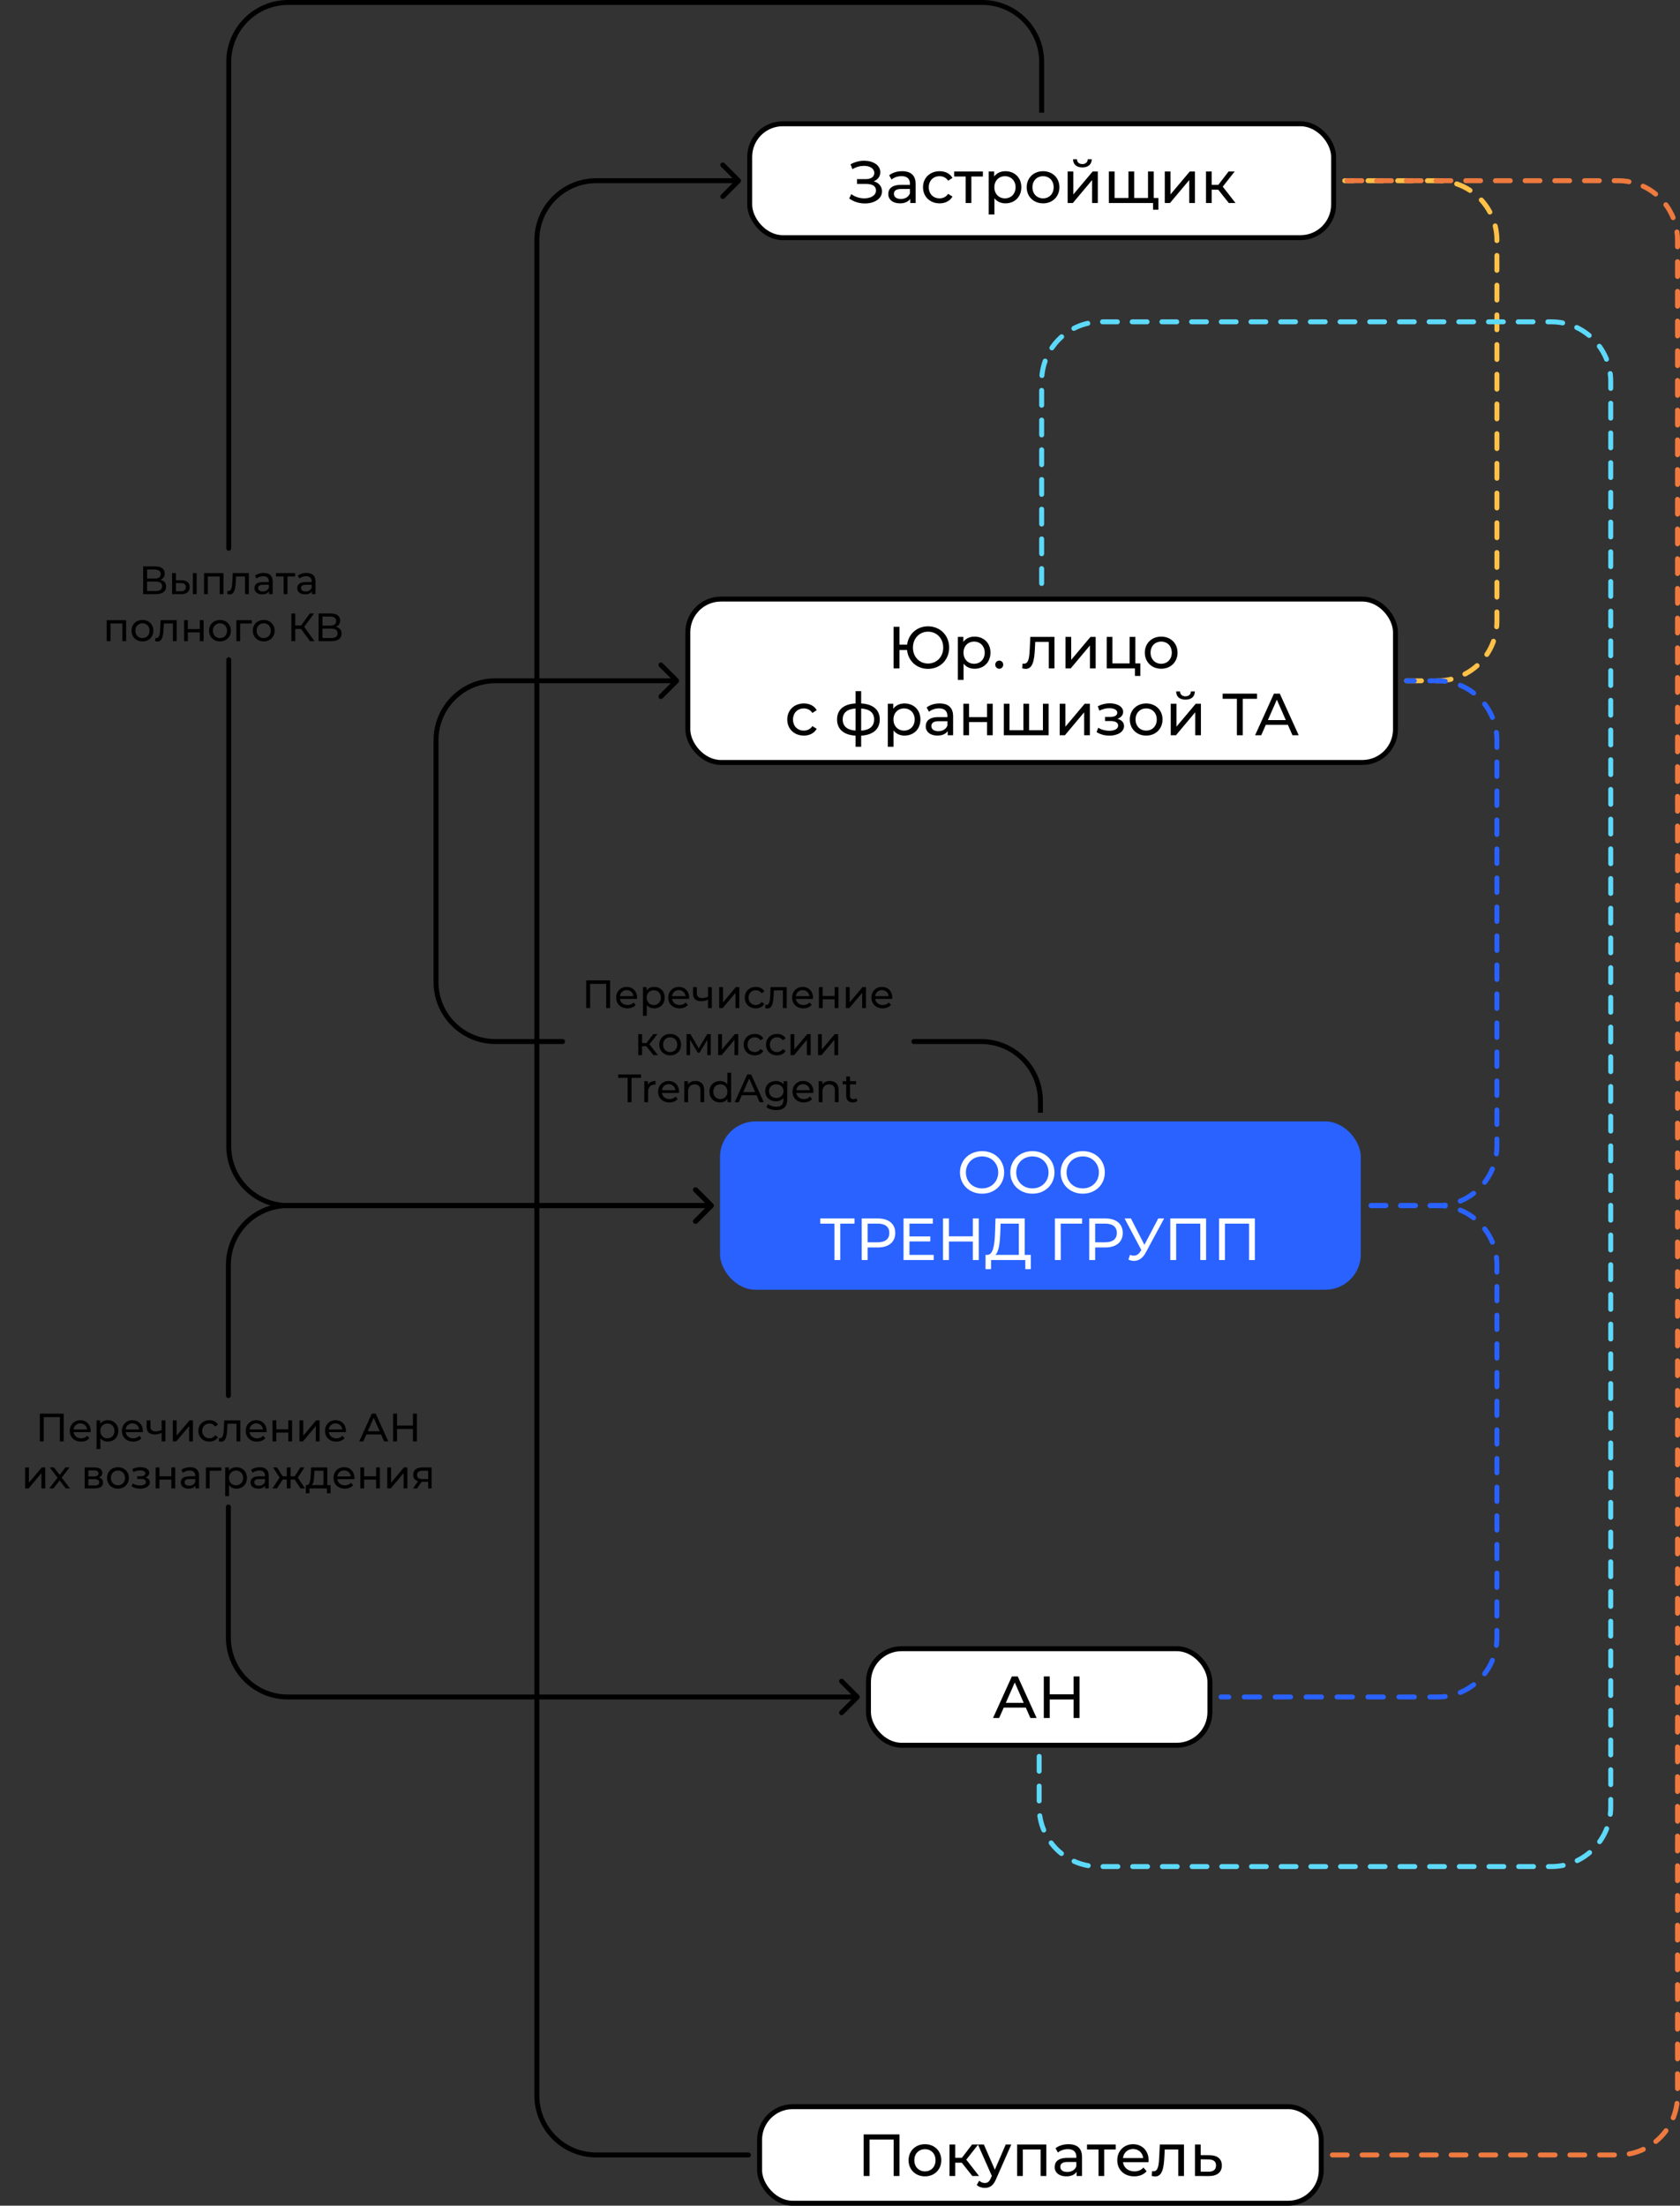<?xml version="1.0" encoding="UTF-8"?> <svg xmlns="http://www.w3.org/2000/svg" width="679" height="891" viewBox="0 0 679 891" fill="none"><rect x="0" y="0" width="679" height="891" fill="#333333" stroke="none"/><rect x="278" y="242" width="286" height="66" rx="13.37" fill="white"></rect><rect x="278" y="242" width="286" height="66" rx="13.37" stroke="black" stroke-width="2"></rect><path d="M375.075 253.008C379.971 253.008 383.619 256.656 383.619 261.6C383.619 266.544 379.971 270.192 375.075 270.192C370.515 270.192 367.035 267 366.603 262.56H363.531V270H361.155V253.2H363.531V260.4H366.627C367.179 256.08 370.611 253.008 375.075 253.008ZM375.075 268.032C378.555 268.032 381.219 265.368 381.219 261.6C381.219 257.832 378.555 255.168 375.075 255.168C371.643 255.168 368.979 257.832 368.979 261.6C368.979 265.368 371.643 268.032 375.075 268.032ZM393.882 257.16C397.602 257.16 400.314 259.752 400.314 263.64C400.314 267.552 397.602 270.144 393.882 270.144C392.082 270.144 390.498 269.448 389.442 268.08V274.656H387.138V257.28H389.346V259.296C390.378 257.88 392.01 257.16 393.882 257.16ZM393.69 268.128C396.138 268.128 397.986 266.352 397.986 263.64C397.986 260.952 396.138 259.176 393.69 259.176C391.266 259.176 389.418 260.952 389.418 263.64C389.418 266.352 391.266 268.128 393.69 268.128ZM403.884 270.144C402.996 270.144 402.252 269.448 402.252 268.488C402.252 267.528 402.996 266.856 403.884 266.856C404.748 266.856 405.468 267.528 405.468 268.488C405.468 269.448 404.748 270.144 403.884 270.144ZM416.415 257.28H426.183V270H423.879V259.296H418.407L418.263 262.128C418.047 266.616 417.447 270.192 414.567 270.192C414.135 270.192 413.679 270.12 413.151 269.976L413.295 268.032C413.511 268.08 413.703 268.104 413.871 268.104C415.935 268.104 416.031 264.984 416.199 261.984L416.415 257.28ZM430.638 270V257.28H432.942V266.544L440.742 257.28H442.83V270H440.526V260.736L432.75 270H430.638ZM458.87 267.984H460.886V273.048H458.702V270H447.302V257.28H449.606V267.984H456.566V257.28H458.87V267.984ZM469.321 270.144C465.505 270.144 462.697 267.432 462.697 263.64C462.697 259.848 465.505 257.16 469.321 257.16C473.137 257.16 475.921 259.848 475.921 263.64C475.921 267.432 473.137 270.144 469.321 270.144ZM469.321 268.128C471.769 268.128 473.593 266.352 473.593 263.64C473.593 260.928 471.769 259.176 469.321 259.176C466.873 259.176 465.025 260.928 465.025 263.64C465.025 266.352 466.873 268.128 469.321 268.128ZM324.901 297.144C320.989 297.144 318.181 294.432 318.181 290.64C318.181 286.848 320.989 284.16 324.901 284.16C327.181 284.16 329.077 285.096 330.085 286.872L328.333 288C327.517 286.752 326.269 286.176 324.877 286.176C322.381 286.176 320.509 287.928 320.509 290.64C320.509 293.4 322.381 295.128 324.877 295.128C326.269 295.128 327.517 294.552 328.333 293.304L330.085 294.408C329.077 296.184 327.181 297.144 324.901 297.144ZM355.569 290.616C355.569 294.576 352.809 296.904 348.057 297.168V301.656H345.801V297.168C341.049 296.904 338.313 294.6 338.313 290.616C338.313 286.68 341.025 284.4 345.801 284.16V279.192H348.057V284.16C352.785 284.424 355.569 286.68 355.569 290.616ZM340.593 290.616C340.593 293.328 342.321 294.888 345.801 295.128V286.2C342.297 286.44 340.593 287.976 340.593 290.616ZM348.057 295.152C351.537 294.888 353.289 293.352 353.289 290.616C353.289 287.952 351.537 286.44 348.057 286.2V295.152ZM365.57 284.16C369.29 284.16 372.002 286.752 372.002 290.64C372.002 294.552 369.29 297.144 365.57 297.144C363.77 297.144 362.186 296.448 361.13 295.08V301.656H358.826V284.28H361.034V286.296C362.066 284.88 363.698 284.16 365.57 284.16ZM365.378 295.128C367.826 295.128 369.674 293.352 369.674 290.64C369.674 287.952 367.826 286.176 365.378 286.176C362.954 286.176 361.106 287.952 361.106 290.64C361.106 293.352 362.954 295.128 365.378 295.128ZM379.768 284.16C383.248 284.16 385.216 285.84 385.216 289.32V297H383.032V295.32C382.264 296.472 380.848 297.144 378.856 297.144C375.976 297.144 374.152 295.608 374.152 293.4C374.152 291.36 375.472 289.68 379.264 289.68H382.912V289.224C382.912 287.28 381.784 286.152 379.504 286.152C377.992 286.152 376.456 286.68 375.472 287.52L374.512 285.792C375.832 284.736 377.728 284.16 379.768 284.16ZM379.24 295.368C380.968 295.368 382.336 294.576 382.912 293.112V291.336H379.36C377.08 291.336 376.432 292.224 376.432 293.304C376.432 294.576 377.488 295.368 379.24 295.368ZM389.365 297V284.28H391.669V289.68H398.917V284.28H401.221V297H398.917V291.672H391.669V297H389.365ZM421.517 284.28H423.821V297H405.701V284.28H408.005V294.984H413.621V284.28H415.925V294.984H421.517V284.28ZM428.295 297V284.28H430.599V293.544L438.398 284.28H440.487V297H438.182V287.736L430.407 297H428.295ZM451.636 290.376C453.34 290.808 454.3 291.84 454.3 293.304C454.3 295.608 451.756 297.168 448.372 297.168C446.476 297.168 444.604 296.64 443.188 295.728L443.884 293.976C445.108 294.768 446.788 295.2 448.348 295.2C450.508 295.2 451.924 294.408 451.924 293.112C451.924 291.936 450.82 291.264 448.948 291.264H446.62V289.608H448.78C450.484 289.608 451.564 288.984 451.564 287.904C451.564 286.752 450.268 286.08 448.324 286.08C447.028 286.08 445.708 286.416 444.316 287.064L443.692 285.288C445.348 284.448 446.932 284.112 448.564 284.112C451.66 284.112 453.94 285.504 453.94 287.568C453.94 288.84 453.028 289.872 451.636 290.376ZM463.25 297.144C459.434 297.144 456.626 294.432 456.626 290.64C456.626 286.848 459.434 284.16 463.25 284.16C467.066 284.16 469.85 286.848 469.85 290.64C469.85 294.432 467.066 297.144 463.25 297.144ZM463.25 295.128C465.698 295.128 467.522 293.352 467.522 290.64C467.522 287.928 465.698 286.176 463.25 286.176C460.802 286.176 458.954 287.928 458.954 290.64C458.954 293.352 460.802 295.128 463.25 295.128ZM479.129 282.624C476.801 282.624 475.385 281.472 475.361 279.312H476.921C476.945 280.512 477.809 281.28 479.105 281.28C480.425 281.28 481.289 280.512 481.313 279.312H482.921C482.873 281.472 481.457 282.624 479.129 282.624ZM473.177 297V284.28H475.481V293.544L483.281 284.28H485.369V297H483.065V287.736L475.289 297H473.177ZM499.911 297V282.288H494.151V280.2H508.047V282.288H502.287V297H499.911ZM522.369 297L520.521 292.8H511.593L509.745 297H507.273L514.881 280.2H517.257L524.889 297H522.369ZM512.433 290.88H519.681L516.057 282.648L512.433 290.88Z" fill="black"></path><rect x="291" y="453" width="259" height="68" rx="14.37" fill="#2962FF"></rect><path d="M396.938 482.192C391.778 482.192 387.986 478.52 387.986 473.6C387.986 468.68 391.778 465.008 396.938 465.008C402.05 465.008 405.842 468.656 405.842 473.6C405.842 478.544 402.05 482.192 396.938 482.192ZM396.938 480.056C400.658 480.056 403.442 477.32 403.442 473.6C403.442 469.88 400.658 467.144 396.938 467.144C393.17 467.144 390.386 469.88 390.386 473.6C390.386 477.32 393.17 480.056 396.938 480.056ZM417.281 482.192C412.121 482.192 408.329 478.52 408.329 473.6C408.329 468.68 412.121 465.008 417.281 465.008C422.393 465.008 426.185 468.656 426.185 473.6C426.185 478.544 422.393 482.192 417.281 482.192ZM417.281 480.056C421.001 480.056 423.785 477.32 423.785 473.6C423.785 469.88 421.001 467.144 417.281 467.144C413.513 467.144 410.729 469.88 410.729 473.6C410.729 477.32 413.513 480.056 417.281 480.056ZM437.625 482.192C432.465 482.192 428.673 478.52 428.673 473.6C428.673 468.68 432.465 465.008 437.625 465.008C442.737 465.008 446.529 468.656 446.529 473.6C446.529 478.544 442.737 482.192 437.625 482.192ZM437.625 480.056C441.345 480.056 444.129 477.32 444.129 473.6C444.129 469.88 441.345 467.144 437.625 467.144C433.857 467.144 431.073 469.88 431.073 473.6C431.073 477.32 433.857 480.056 437.625 480.056ZM345.363 492.2V494.288H339.603V509H337.251V494.288H331.515V492.2H345.363ZM354.832 492.2C359.2 492.2 361.84 494.408 361.84 498.056C361.84 501.704 359.2 503.912 354.832 503.912H350.68V509H348.28V492.2H354.832ZM354.76 501.824C357.832 501.824 359.44 500.456 359.44 498.056C359.44 495.656 357.832 494.288 354.76 494.288H350.68V501.824H354.76ZM367.579 506.912H377.371V509H365.179V492.2H377.035V494.288H367.579V499.448H376.003V501.488H367.579V506.912ZM393.187 492.2H395.587V509H393.187V501.512H383.539V509H381.139V492.2H383.539V499.424H393.187V492.2ZM414.152 506.912H416.624V512.672H414.392V509H400.568L400.544 512.672H398.312L398.336 506.912H399.152C401.456 506.768 402.008 502.712 402.176 497.6L402.344 492.2H414.152V506.912ZM404.288 497.816C404.144 501.92 403.736 505.616 402.296 506.912H411.776V494.288H404.408L404.288 497.816ZM437.366 492.2L437.342 494.288H428.702L428.726 509H426.35V492.2H437.366ZM446.777 492.2C451.145 492.2 453.785 494.408 453.785 498.056C453.785 501.704 451.145 503.912 446.777 503.912H442.625V509H440.225V492.2H446.777ZM446.705 501.824C449.777 501.824 451.385 500.456 451.385 498.056C451.385 495.656 449.777 494.288 446.705 494.288H442.625V501.824H446.705ZM468.125 492.2H470.501L463.037 506.048C461.837 508.304 460.157 509.336 458.333 509.336C457.613 509.336 456.845 509.168 456.077 508.832L456.701 506.912C457.253 507.104 457.781 507.224 458.285 507.224C459.269 507.224 460.157 506.744 460.901 505.544L461.285 504.944L454.517 492.2H457.085L462.533 502.856L468.125 492.2ZM472.991 492.2H487.463V509H485.111V494.288H475.367V509H472.991V492.2ZM492.702 492.2H507.174V509H504.822V494.288H495.078V509H492.702V492.2Z" fill="white"></path><rect x="351" y="666" width="138" height="39" rx="13.37" fill="white"></rect><rect x="351" y="666" width="138" height="39" rx="13.37" stroke="black" stroke-width="2"></rect><path d="M416.447 694L414.599 689.8H405.671L403.823 694H401.351L408.959 677.2H411.335L418.967 694H416.447ZM406.511 687.88H413.759L410.135 679.648L406.511 687.88ZM433.914 677.2H436.314V694H433.914V686.512H424.266V694H421.866V677.2H424.266V684.424H433.914V677.2Z" fill="black"></path><rect x="307" y="851" width="227" height="39" rx="13.37" fill="white"></rect><rect x="307" y="851" width="227" height="39" rx="13.37" stroke="black" stroke-width="2"></rect><path d="M349.065 862.2H363.537V879H361.185V864.288H351.441V879H349.065V862.2ZM373.84 879.144C370.024 879.144 367.216 876.432 367.216 872.64C367.216 868.848 370.024 866.16 373.84 866.16C377.656 866.16 380.44 868.848 380.44 872.64C380.44 876.432 377.656 879.144 373.84 879.144ZM373.84 877.128C376.288 877.128 378.112 875.352 378.112 872.64C378.112 869.928 376.288 868.176 373.84 868.176C371.392 868.176 369.544 869.928 369.544 872.64C369.544 875.352 371.392 877.128 373.84 877.128ZM392.983 879L388.711 873.624H386.071V879H383.767V866.28H386.071V871.656H388.759L392.887 866.28H395.359L390.535 872.4L395.695 879H392.983ZM406.48 866.28H408.736L402.568 880.272C401.44 882.96 399.976 883.8 398.032 883.8C396.808 883.8 395.56 883.392 394.768 882.624L395.752 880.896C396.376 881.496 397.168 881.832 398.032 881.832C399.136 881.832 399.832 881.328 400.456 879.864L400.864 878.976L395.248 866.28H397.648L402.088 876.456L406.48 866.28ZM411.095 866.28H422.879V879H420.575V868.296H413.399V879H411.095V866.28ZM431.873 866.16C435.353 866.16 437.321 867.84 437.321 871.32V879H435.137V877.32C434.369 878.472 432.953 879.144 430.961 879.144C428.081 879.144 426.257 877.608 426.257 875.4C426.257 873.36 427.577 871.68 431.369 871.68H435.017V871.224C435.017 869.28 433.889 868.152 431.609 868.152C430.097 868.152 428.561 868.68 427.577 869.52L426.617 867.792C427.937 866.736 429.833 866.16 431.873 866.16ZM431.345 877.368C433.073 877.368 434.441 876.576 435.017 875.112V873.336H431.465C429.185 873.336 428.537 874.224 428.537 875.304C428.537 876.576 429.593 877.368 431.345 877.368ZM450.95 866.28V868.296H446.294V879H443.99V868.296H439.334V866.28H450.95ZM464.24 872.712C464.24 872.904 464.216 873.192 464.192 873.408H453.872C454.16 875.64 455.96 877.128 458.48 877.128C459.968 877.128 461.216 876.624 462.152 875.592L463.424 877.08C462.272 878.424 460.52 879.144 458.408 879.144C454.304 879.144 451.568 876.432 451.568 872.64C451.568 868.872 454.28 866.16 457.952 866.16C461.624 866.16 464.24 868.8 464.24 872.712ZM457.952 868.104C455.744 868.104 454.112 869.592 453.872 871.752H462.032C461.792 869.616 460.184 868.104 457.952 868.104ZM468.755 866.28H478.523V879H476.219V868.296H470.747L470.603 871.128C470.387 875.616 469.787 879.192 466.907 879.192C466.475 879.192 466.019 879.12 465.491 878.976L465.635 877.032C465.851 877.08 466.043 877.104 466.211 877.104C468.275 877.104 468.371 873.984 468.539 870.984L468.755 866.28ZM488.858 870.6C492.098 870.624 493.826 872.136 493.826 874.752C493.826 877.512 491.906 879.048 488.498 879.024L482.978 879V866.28H485.282V870.576L488.858 870.6ZM488.306 877.272C490.394 877.296 491.474 876.432 491.474 874.728C491.474 873.048 490.418 872.328 488.306 872.304L485.282 872.256V877.248L488.306 877.272Z" fill="black"></path><rect x="303" y="50" width="236" height="46" rx="13.37" fill="white"></rect><rect x="303" y="50" width="236" height="46" rx="13.37" stroke="black" stroke-width="2"></rect><path d="M353.117 73.24C355.205 73.816 356.477 75.304 356.477 77.296C356.477 80.392 353.237 82.192 349.589 82.192C347.429 82.192 345.101 81.568 343.229 80.176L344.069 78.4C345.581 79.576 347.525 80.128 349.301 80.128C351.869 80.128 354.053 79 354.053 76.936C354.053 75.208 352.589 74.296 350.117 74.296H346.373V72.352H349.949C352.085 72.352 353.357 71.416 353.357 69.856C353.357 68.032 351.509 67 349.205 67C347.693 67 346.013 67.432 344.525 68.344L343.757 66.376C345.509 65.392 347.453 64.936 349.277 64.936C352.781 64.936 355.781 66.64 355.781 69.568C355.781 71.296 354.773 72.616 353.117 73.24ZM364.627 69.16C368.107 69.16 370.075 70.84 370.075 74.32V82H367.891V80.32C367.123 81.472 365.707 82.144 363.715 82.144C360.835 82.144 359.011 80.608 359.011 78.4C359.011 76.36 360.331 74.68 364.123 74.68H367.771V74.224C367.771 72.28 366.643 71.152 364.363 71.152C362.851 71.152 361.315 71.68 360.331 72.52L359.371 70.792C360.691 69.736 362.587 69.16 364.627 69.16ZM364.099 80.368C365.827 80.368 367.195 79.576 367.771 78.112V76.336H364.219C361.939 76.336 361.291 77.224 361.291 78.304C361.291 79.576 362.347 80.368 364.099 80.368ZM379.768 82.144C375.856 82.144 373.048 79.432 373.048 75.64C373.048 71.848 375.856 69.16 379.768 69.16C382.048 69.16 383.944 70.096 384.952 71.872L383.2 73C382.384 71.752 381.136 71.176 379.744 71.176C377.248 71.176 375.376 72.928 375.376 75.64C375.376 78.4 377.248 80.128 379.744 80.128C381.136 80.128 382.384 79.552 383.2 78.304L384.952 79.408C383.944 81.184 382.048 82.144 379.768 82.144ZM397.251 69.28V71.296H392.595V82H390.291V71.296H385.635V69.28H397.251ZM406.351 69.16C410.071 69.16 412.783 71.752 412.783 75.64C412.783 79.552 410.071 82.144 406.351 82.144C404.551 82.144 402.967 81.448 401.911 80.08V86.656H399.607V69.28H401.815V71.296C402.847 69.88 404.479 69.16 406.351 69.16ZM406.159 80.128C408.607 80.128 410.455 78.352 410.455 75.64C410.455 72.952 408.607 71.176 406.159 71.176C403.735 71.176 401.887 72.952 401.887 75.64C401.887 78.352 403.735 80.128 406.159 80.128ZM421.578 82.144C417.762 82.144 414.954 79.432 414.954 75.64C414.954 71.848 417.762 69.16 421.578 69.16C425.394 69.16 428.178 71.848 428.178 75.64C428.178 79.432 425.394 82.144 421.578 82.144ZM421.578 80.128C424.026 80.128 425.85 78.352 425.85 75.64C425.85 72.928 424.026 71.176 421.578 71.176C419.13 71.176 417.282 72.928 417.282 75.64C417.282 78.352 419.13 80.128 421.578 80.128ZM437.457 67.624C435.129 67.624 433.713 66.472 433.689 64.312H435.249C435.273 65.512 436.137 66.28 437.433 66.28C438.753 66.28 439.617 65.512 439.641 64.312H441.249C441.201 66.472 439.785 67.624 437.457 67.624ZM431.505 82V69.28H433.809V78.544L441.609 69.28H443.697V82H441.393V72.736L433.617 82H431.505ZM466.29 79.984H468.186V84.712H466.026V82H448.17V69.28H450.474V79.984H456.09V69.28H458.394V79.984H463.986V69.28H466.29V79.984ZM470.763 82V69.28H473.067V78.544L480.867 69.28H482.955V82H480.651V72.736L472.875 82H470.763ZM496.643 82L492.371 76.624H489.731V82H487.427V69.28H489.731V74.656H492.419L496.547 69.28H499.019L494.195 75.4L499.355 82H496.643Z" fill="black"></path><path d="M369.36 419.727C368.807 419.727 368.36 420.175 368.36 420.727C368.36 421.279 368.807 421.727 369.36 421.727V420.727V419.727ZM227.36 421.727C227.912 421.727 228.36 421.279 228.36 420.727C228.36 420.175 227.912 419.727 227.36 419.727V420.727V421.727ZM274.207 275.707C274.598 275.317 274.598 274.683 274.207 274.293L267.843 267.929C267.453 267.538 266.82 267.538 266.429 267.929C266.039 268.319 266.039 268.953 266.429 269.343L272.086 275L266.429 280.657C266.039 281.047 266.039 281.681 266.429 282.071C266.82 282.462 267.453 282.462 267.843 282.071L274.207 275.707ZM420.5 449.5H421.5V444.727H420.5H419.5V449.5H420.5ZM396.5 420.727V419.727H369.36V420.727V421.727H396.5V420.727ZM227.36 420.727V419.727H200.227V420.727V421.727H227.36V420.727ZM176.227 396.727H177.227V299H176.227H175.227V396.727H176.227ZM200.227 275V276H273.5V275V274H200.227V275ZM176.227 299H177.227C177.227 286.297 187.524 276 200.227 276V275V274C186.419 274 175.227 285.193 175.227 299H176.227ZM200.227 420.727V419.727C187.524 419.727 177.227 409.43 177.227 396.727H176.227H175.227C175.227 410.534 186.419 421.727 200.227 421.727V420.727ZM420.5 444.727H421.5C421.5 430.92 410.307 419.727 396.5 419.727V420.727V421.727C409.203 421.727 419.5 432.025 419.5 444.727H420.5Z" fill="black"></path><path d="M236.932 396.027H246.58V407.227H245.012V397.419H238.516V407.227H236.932V396.027ZM257.48 403.035C257.48 403.163 257.464 403.355 257.448 403.499H250.568C250.76 404.987 251.96 405.979 253.64 405.979C254.632 405.979 255.464 405.643 256.088 404.955L256.936 405.947C256.168 406.843 255 407.323 253.592 407.323C250.856 407.323 249.032 405.515 249.032 402.987C249.032 400.475 250.84 398.667 253.288 398.667C255.736 398.667 257.48 400.427 257.48 403.035ZM253.288 399.963C251.816 399.963 250.728 400.955 250.568 402.395H256.008C255.848 400.971 254.776 399.963 253.288 399.963ZM264.359 398.667C266.839 398.667 268.647 400.395 268.647 402.987C268.647 405.595 266.839 407.323 264.359 407.323C263.159 407.323 262.103 406.859 261.399 405.947V410.331H259.863V398.747H261.335V400.091C262.023 399.147 263.111 398.667 264.359 398.667ZM264.231 405.979C265.863 405.979 267.095 404.795 267.095 402.987C267.095 401.195 265.863 400.011 264.231 400.011C262.615 400.011 261.383 401.195 261.383 402.987C261.383 404.795 262.615 405.979 264.231 405.979ZM278.543 403.035C278.543 403.163 278.527 403.355 278.511 403.499H271.631C271.823 404.987 273.023 405.979 274.703 405.979C275.695 405.979 276.527 405.643 277.151 404.955L277.999 405.947C277.231 406.843 276.063 407.323 274.655 407.323C271.919 407.323 270.095 405.515 270.095 402.987C270.095 400.475 271.903 398.667 274.351 398.667C276.799 398.667 278.543 400.427 278.543 403.035ZM274.351 399.963C272.879 399.963 271.791 400.955 271.631 402.395H277.071C276.911 400.971 275.839 399.963 274.351 399.963ZM286.158 398.747H287.694V407.227H286.158V403.803C285.294 404.203 284.366 404.443 283.422 404.443C281.358 404.443 280.11 403.515 280.11 401.499V398.747H281.646V401.403C281.646 402.603 282.446 403.179 283.742 403.179C284.51 403.179 285.342 402.971 286.158 402.619V398.747ZM290.676 407.227V398.747H292.212V404.923L297.411 398.747H298.804V407.227H297.267V401.051L292.084 407.227H290.676ZM305.481 407.323C302.873 407.323 301.001 405.515 301.001 402.987C301.001 400.459 302.873 398.667 305.481 398.667C307.001 398.667 308.265 399.291 308.937 400.475L307.769 401.227C307.225 400.395 306.393 400.011 305.465 400.011C303.801 400.011 302.553 401.179 302.553 402.987C302.553 404.827 303.801 405.979 305.465 405.979C306.393 405.979 307.225 405.595 307.769 404.763L308.937 405.499C308.265 406.683 307.001 407.323 305.481 407.323ZM311.444 398.747H317.956V407.227H316.42V400.091H312.772L312.676 401.979C312.532 404.971 312.132 407.355 310.212 407.355C309.924 407.355 309.62 407.307 309.268 407.211L309.364 405.915C309.508 405.947 309.636 405.963 309.748 405.963C311.124 405.963 311.188 403.883 311.299 401.883L311.444 398.747ZM328.59 403.035C328.59 403.163 328.574 403.355 328.558 403.499H321.678C321.87 404.987 323.07 405.979 324.75 405.979C325.742 405.979 326.574 405.643 327.198 404.955L328.046 405.947C327.278 406.843 326.11 407.323 324.702 407.323C321.966 407.323 320.142 405.515 320.142 402.987C320.142 400.475 321.95 398.667 324.398 398.667C326.846 398.667 328.59 400.427 328.59 403.035ZM324.398 399.963C322.926 399.963 321.838 400.955 321.678 402.395H327.118C326.958 400.971 325.886 399.963 324.398 399.963ZM330.972 407.227V398.747H332.508V402.347H337.34V398.747H338.876V407.227H337.34V403.675H332.508V407.227H330.972ZM341.863 407.227V398.747H343.399V404.923L348.599 398.747H349.991V407.227H348.455V401.051L343.271 407.227H341.863ZM360.636 403.035C360.636 403.163 360.62 403.355 360.604 403.499H353.724C353.916 404.987 355.116 405.979 356.796 405.979C357.788 405.979 358.62 405.643 359.244 404.955L360.092 405.947C359.324 406.843 358.156 407.323 356.748 407.323C354.012 407.323 352.188 405.515 352.188 402.987C352.188 400.475 353.996 398.667 356.444 398.667C358.892 398.667 360.636 400.427 360.636 403.035ZM356.444 399.963C354.972 399.963 353.884 400.955 353.724 402.395H359.164C359.004 400.971 357.932 399.963 356.444 399.963ZM264.101 426.227L261.253 422.643H259.493V426.227H257.957V417.747H259.493V421.331H261.285L264.037 417.747H265.685L262.469 421.827L265.909 426.227H264.101ZM270.87 426.323C268.326 426.323 266.454 424.515 266.454 421.987C266.454 419.459 268.326 417.667 270.87 417.667C273.414 417.667 275.27 419.459 275.27 421.987C275.27 424.515 273.414 426.323 270.87 426.323ZM270.87 424.979C272.502 424.979 273.718 423.795 273.718 421.987C273.718 420.179 272.502 419.011 270.87 419.011C269.238 419.011 268.006 420.179 268.006 421.987C268.006 423.795 269.238 424.979 270.87 424.979ZM285.824 417.747H287.264V426.227H285.872V420.035L282.704 425.267H282.032L278.896 420.019V426.227H277.488V417.747H279.072L282.4 423.475L285.824 417.747ZM290.254 426.227V417.747H291.79V423.923L296.99 417.747H298.382V426.227H296.846V420.051L291.662 426.227H290.254ZM305.059 426.323C302.451 426.323 300.579 424.515 300.579 421.987C300.579 419.459 302.451 417.667 305.059 417.667C306.579 417.667 307.843 418.291 308.515 419.475L307.347 420.227C306.803 419.395 305.971 419.011 305.043 419.011C303.379 419.011 302.131 420.179 302.131 421.987C302.131 423.827 303.379 424.979 305.043 424.979C305.971 424.979 306.803 424.595 307.347 423.763L308.515 424.499C307.843 425.683 306.579 426.323 305.059 426.323ZM314.075 426.323C311.467 426.323 309.595 424.515 309.595 421.987C309.595 419.459 311.467 417.667 314.075 417.667C315.595 417.667 316.859 418.291 317.531 419.475L316.363 420.227C315.819 419.395 314.987 419.011 314.059 419.011C312.395 419.011 311.147 420.179 311.147 421.987C311.147 423.827 312.395 424.979 314.059 424.979C314.987 424.979 315.819 424.595 316.363 423.763L317.531 424.499C316.859 425.683 315.595 426.323 314.075 426.323ZM319.519 426.227V417.747H321.055V423.923L326.255 417.747H327.647V426.227H326.111V420.051L320.927 426.227H319.519ZM330.629 426.227V417.747H332.165V423.923L337.365 417.747H338.757V426.227H337.221V420.051L332.037 426.227H330.629ZM253.662 445.227V435.419H249.822V434.027H259.086V435.419H255.246V445.227H253.662ZM261.873 438.171C262.417 437.179 263.473 436.667 264.961 436.667V438.155C264.833 438.139 264.721 438.139 264.609 438.139C262.961 438.139 261.937 439.147 261.937 441.003V445.227H260.401V436.747H261.873V438.171ZM274.44 441.035C274.44 441.163 274.424 441.355 274.408 441.499H267.528C267.72 442.987 268.92 443.979 270.6 443.979C271.592 443.979 272.424 443.643 273.048 442.955L273.896 443.947C273.128 444.843 271.96 445.323 270.552 445.323C267.816 445.323 265.992 443.515 265.992 440.987C265.992 438.475 267.8 436.667 270.248 436.667C272.696 436.667 274.44 438.427 274.44 441.035ZM270.248 437.963C268.776 437.963 267.688 438.955 267.528 440.395H272.968C272.808 438.971 271.736 437.963 270.248 437.963ZM281.101 436.667C283.165 436.667 284.621 437.851 284.621 440.347V445.227H283.085V440.523C283.085 438.859 282.253 438.043 280.797 438.043C279.165 438.043 278.109 439.019 278.109 440.859V445.227H276.573V436.747H278.045V438.027C278.669 437.163 279.757 436.667 281.101 436.667ZM293.975 433.355H295.511V445.227H294.039V443.883C293.351 444.843 292.263 445.323 291.015 445.323C288.535 445.323 286.727 443.579 286.727 440.987C286.727 438.395 288.535 436.667 291.015 436.667C292.215 436.667 293.271 437.115 293.975 438.027V433.355ZM291.143 443.979C292.759 443.979 293.991 442.795 293.991 440.987C293.991 439.179 292.759 438.011 291.143 438.011C289.511 438.011 288.279 439.179 288.279 440.987C288.279 442.795 289.511 443.979 291.143 443.979ZM307.009 445.227L305.777 442.427H299.825L298.593 445.227H296.945L302.017 434.027H303.601L308.689 445.227H307.009ZM300.385 441.147H305.217L302.801 435.659L300.385 441.147ZM316.714 436.747H318.17V444.075C318.17 447.067 316.65 448.427 313.77 448.427C312.218 448.427 310.65 447.995 309.722 447.163L310.458 445.979C311.242 446.651 312.474 447.083 313.722 447.083C315.722 447.083 316.634 446.155 316.634 444.235V443.563C315.898 444.443 314.794 444.875 313.578 444.875C311.13 444.875 309.274 443.211 309.274 440.763C309.274 438.315 311.13 436.667 313.578 436.667C314.842 436.667 315.994 437.131 316.714 438.059V436.747ZM313.754 443.531C315.45 443.531 316.666 442.395 316.666 440.763C316.666 439.115 315.45 438.011 313.754 438.011C312.042 438.011 310.826 439.115 310.826 440.763C310.826 442.395 312.042 443.531 313.754 443.531ZM328.768 441.035C328.768 441.163 328.752 441.355 328.736 441.499H321.856C322.048 442.987 323.248 443.979 324.928 443.979C325.92 443.979 326.752 443.643 327.376 442.955L328.224 443.947C327.456 444.843 326.288 445.323 324.88 445.323C322.144 445.323 320.32 443.515 320.32 440.987C320.32 438.475 322.128 436.667 324.576 436.667C327.024 436.667 328.768 438.427 328.768 441.035ZM324.576 437.963C323.104 437.963 322.016 438.955 321.856 440.395H327.296C327.136 438.971 326.064 437.963 324.576 437.963ZM335.429 436.667C337.493 436.667 338.949 437.851 338.949 440.347V445.227H337.413V440.523C337.413 438.859 336.581 438.043 335.125 438.043C333.493 438.043 332.437 439.019 332.437 440.859V445.227H330.901V436.747H332.373V438.027C332.997 437.163 334.085 436.667 335.429 436.667ZM346.08 443.627L346.56 444.731C346.096 445.131 345.392 445.323 344.704 445.323C342.992 445.323 342.016 444.379 342.016 442.667V438.011H340.576V436.747H342.016V434.891H343.552V436.747H345.984V438.011H343.552V442.603C343.552 443.515 344.032 444.027 344.88 444.027C345.328 444.027 345.76 443.883 346.08 443.627Z" fill="black"></path><path d="M288.209 487.707C288.599 487.317 288.599 486.683 288.209 486.293L281.845 479.929C281.454 479.538 280.821 479.538 280.43 479.929C280.04 480.319 280.04 480.953 280.43 481.343L286.087 487L280.43 492.657C280.04 493.047 280.04 493.681 280.43 494.071C280.821 494.462 281.454 494.462 281.845 494.071L288.209 487.707ZM93.453 266.5C93.453 265.948 93.005 265.5 92.453 265.5C91.901 265.5 91.453 265.948 91.453 266.5H92.453H93.453ZM91.453 221.5C91.453 222.052 91.901 222.5 92.453 222.5C93.005 222.5 93.453 222.052 93.453 221.5H92.453H91.453ZM287.501 487V486H116.453V487V488H287.501V487ZM92.453 463H93.453V266.5H92.453H91.453V463H92.453ZM92.453 221.5H93.453V25H92.453H91.453V221.5H92.453ZM116.453 1V2H397.001V1V0H116.453V1ZM421.001 25H420.001V45.5H421.001H422.001V25H421.001ZM397.001 1V2C409.704 2 420.001 12.297 420.001 25H421.001H422.001C422.001 11.193 410.809 0 397.001 0V1ZM92.453 25H93.453C93.453 12.297 103.751 2 116.453 2V1V0C102.646 0 91.453 11.193 91.453 25H92.453ZM116.453 487V486C103.751 486 93.453 475.703 93.453 463H92.453H91.453C91.453 476.807 102.646 488 116.453 488V487Z" fill="black"></path><path d="M64.837 234.192C66.341 234.56 67.141 235.488 67.141 236.944C67.141 238.864 65.733 240 62.981 240H57.861V228.8H62.677C65.109 228.8 66.581 229.808 66.581 231.68C66.581 232.912 65.925 233.776 64.837 234.192ZM59.445 230.064V233.728H62.565C64.101 233.728 64.965 233.104 64.965 231.904C64.965 230.704 64.101 230.064 62.565 230.064H59.445ZM62.949 238.736C64.629 238.736 65.525 238.128 65.525 236.816C65.525 235.52 64.629 234.944 62.949 234.944H59.445V238.736H62.949ZM73.382 234.4C75.526 234.416 76.678 235.424 76.678 237.168C76.678 239.008 75.398 240.032 73.126 240.016L69.558 240V231.52H71.094V234.384L73.382 234.4ZM77.942 240V231.52H79.478V240H77.942ZM73.014 238.848C74.39 238.864 75.126 238.288 75.126 237.152C75.126 236.032 74.406 235.552 73.014 235.536L71.094 235.504V238.832L73.014 238.848ZM82.465 231.52H90.321V240H88.785V232.864H84.001V240H82.465V231.52ZM94.061 231.52H100.573V240H99.037V232.864H95.389L95.293 234.752C95.149 237.744 94.749 240.128 92.829 240.128C92.541 240.128 92.237 240.08 91.885 239.984L91.981 238.688C92.125 238.72 92.253 238.736 92.365 238.736C93.741 238.736 93.805 236.656 93.917 234.656L94.061 231.52ZM106.567 231.44C108.887 231.44 110.199 232.56 110.199 234.88V240H108.743V238.88C108.231 239.648 107.287 240.096 105.959 240.096C104.039 240.096 102.823 239.072 102.823 237.6C102.823 236.24 103.703 235.12 106.231 235.12H108.663V234.816C108.663 233.52 107.911 232.768 106.391 232.768C105.383 232.768 104.359 233.12 103.703 233.68L103.063 232.528C103.943 231.824 105.207 231.44 106.567 231.44ZM106.215 238.912C107.367 238.912 108.279 238.384 108.663 237.408V236.224H106.295C104.775 236.224 104.343 236.816 104.343 237.536C104.343 238.384 105.047 238.912 106.215 238.912ZM119.285 231.52V232.864H116.181V240H114.645V232.864H111.541V231.52H119.285ZM123.879 231.44C126.199 231.44 127.511 232.56 127.511 234.88V240H126.055V238.88C125.543 239.648 124.599 240.096 123.271 240.096C121.351 240.096 120.135 239.072 120.135 237.6C120.135 236.24 121.015 235.12 123.543 235.12H125.975V234.816C125.975 233.52 125.223 232.768 123.703 232.768C122.695 232.768 121.671 233.12 121.015 233.68L120.375 232.528C121.255 231.824 122.519 231.44 123.879 231.44ZM123.527 238.912C124.679 238.912 125.591 238.384 125.975 237.408V236.224H123.607C122.087 236.224 121.655 236.816 121.655 237.536C121.655 238.384 122.359 238.912 123.527 238.912ZM43.121 250.52H50.977V259H49.441V251.864H44.657V259H43.121V250.52ZM57.581 259.096C55.037 259.096 53.165 257.288 53.165 254.76C53.165 252.232 55.037 250.44 57.581 250.44C60.125 250.44 61.981 252.232 61.981 254.76C61.981 257.288 60.125 259.096 57.581 259.096ZM57.581 257.752C59.213 257.752 60.429 256.568 60.429 254.76C60.429 252.952 59.213 251.784 57.581 251.784C55.949 251.784 54.717 252.952 54.717 254.76C54.717 256.568 55.949 257.752 57.581 257.752ZM64.904 250.52H71.416V259H69.88V251.864H66.232L66.136 253.752C65.992 256.744 65.592 259.128 63.672 259.128C63.384 259.128 63.08 259.08 62.728 258.984L62.824 257.688C62.968 257.72 63.096 257.736 63.208 257.736C64.584 257.736 64.648 255.656 64.76 253.656L64.904 250.52ZM74.386 259V250.52H75.922V254.12H80.754V250.52H82.29V259H80.754V255.448H75.922V259H74.386ZM88.909 259.096C86.365 259.096 84.493 257.288 84.493 254.76C84.493 252.232 86.365 250.44 88.909 250.44C91.453 250.44 93.309 252.232 93.309 254.76C93.309 257.288 91.453 259.096 88.909 259.096ZM88.909 257.752C90.541 257.752 91.757 256.568 91.757 254.76C91.757 252.952 90.541 251.784 88.909 251.784C87.277 251.784 86.045 252.952 86.045 254.76C86.045 256.568 87.277 257.752 88.909 257.752ZM101.767 250.52V251.864H97.063V259H95.527V250.52H101.767ZM106.597 259.096C104.053 259.096 102.181 257.288 102.181 254.76C102.181 252.232 104.053 250.44 106.597 250.44C109.141 250.44 110.997 252.232 110.997 254.76C110.997 257.288 109.141 259.096 106.597 259.096ZM106.597 257.752C108.229 257.752 109.445 256.568 109.445 254.76C109.445 252.952 108.229 251.784 106.597 251.784C104.965 251.784 103.733 252.952 103.733 254.76C103.733 256.568 104.965 257.752 106.597 257.752ZM125.303 259L121.671 254.072H119.335V259H117.767V247.8H119.335V252.664H121.703L125.223 247.8H126.935L122.935 253.224L127.127 259H125.303ZM135.743 253.192C137.247 253.56 138.047 254.488 138.047 255.944C138.047 257.864 136.639 259 133.887 259H128.767V247.8H133.583C136.015 247.8 137.487 248.808 137.487 250.68C137.487 251.912 136.831 252.776 135.743 253.192ZM130.351 249.064V252.728H133.471C135.007 252.728 135.871 252.104 135.871 250.904C135.871 249.704 135.007 249.064 133.471 249.064H130.351ZM133.855 257.736C135.535 257.736 136.431 257.128 136.431 255.816C136.431 254.52 135.535 253.944 133.855 253.944H130.351V257.736H133.855Z" fill="black"></path><path d="M347.204 686.207C347.594 685.817 347.594 685.183 347.204 684.793L340.84 678.429C340.449 678.038 339.816 678.038 339.426 678.429C339.035 678.819 339.035 679.453 339.426 679.843L345.083 685.5L339.426 691.157C339.035 691.547 339.035 692.181 339.426 692.571C339.816 692.962 340.449 692.962 340.84 692.571L347.204 686.207ZM93.305 608.75C93.305 608.198 92.857 607.75 92.305 607.75C91.752 607.75 91.305 608.198 91.305 608.75H92.305H93.305ZM91.305 563.75C91.305 564.302 91.752 564.75 92.305 564.75C92.857 564.75 93.305 564.302 93.305 563.75H92.305H91.305ZM288.204 487.707C288.594 487.317 288.594 486.683 288.204 486.293L281.84 479.929C281.449 479.538 280.816 479.538 280.426 479.929C280.035 480.319 280.035 480.953 280.426 481.343L286.083 487L280.426 492.657C280.035 493.047 280.035 493.681 280.426 494.071C280.816 494.462 281.449 494.462 281.84 494.071L288.204 487.707ZM346.497 685.5V684.5H116.305V685.5V686.5H346.497V685.5ZM92.305 661.5H93.305V608.75H92.305H91.305V661.5H92.305ZM92.305 563.75H93.305V511H92.305H91.305V563.75H92.305ZM116.305 487V488H287.497V487V486H116.305V487ZM92.305 511H93.305C93.305 498.297 103.602 488 116.305 488V487V486C102.498 486 91.305 497.193 91.305 511H92.305ZM116.305 685.5V684.5C103.602 684.5 93.305 674.203 93.305 661.5H92.305H91.305C91.305 675.307 102.498 686.5 116.305 686.5V685.5Z" fill="black"></path><path d="M16.103 571.05H25.751V582.25H24.183V572.442H17.687V582.25H16.103V571.05ZM36.652 578.058C36.652 578.186 36.636 578.378 36.62 578.522H29.74C29.932 580.01 31.132 581.002 32.812 581.002C33.804 581.002 34.636 580.666 35.26 579.978L36.108 580.97C35.34 581.866 34.172 582.346 32.764 582.346C30.028 582.346 28.204 580.538 28.204 578.01C28.204 575.498 30.012 573.69 32.46 573.69C34.908 573.69 36.652 575.45 36.652 578.058ZM32.46 574.986C30.988 574.986 29.9 575.978 29.74 577.418H35.18C35.02 575.994 33.948 574.986 32.46 574.986ZM43.531 573.69C46.011 573.69 47.819 575.418 47.819 578.01C47.819 580.618 46.011 582.346 43.531 582.346C42.331 582.346 41.275 581.882 40.571 580.97V585.354H39.035V573.77H40.507V575.114C41.195 574.17 42.283 573.69 43.531 573.69ZM43.403 581.002C45.035 581.002 46.267 579.818 46.267 578.01C46.267 576.218 45.035 575.034 43.403 575.034C41.787 575.034 40.555 576.218 40.555 578.01C40.555 579.818 41.787 581.002 43.403 581.002ZM57.715 578.058C57.715 578.186 57.699 578.378 57.682 578.522H50.803C50.995 580.01 52.194 581.002 53.874 581.002C54.867 581.002 55.699 580.666 56.322 579.978L57.17 580.97C56.403 581.866 55.234 582.346 53.827 582.346C51.09 582.346 49.267 580.538 49.267 578.01C49.267 575.498 51.075 573.69 53.523 573.69C55.971 573.69 57.715 575.45 57.715 578.058ZM53.523 574.986C52.05 574.986 50.962 575.978 50.803 577.418H56.242C56.083 575.994 55.011 574.986 53.523 574.986ZM65.329 573.77H66.865V582.25H65.329V578.826C64.465 579.226 63.537 579.466 62.593 579.466C60.529 579.466 59.281 578.538 59.281 576.522V573.77H60.817V576.426C60.817 577.626 61.617 578.202 62.913 578.202C63.681 578.202 64.513 577.994 65.329 577.642V573.77ZM69.847 582.25V573.77H71.383V579.946L76.583 573.77H77.975V582.25H76.439V576.074L71.255 582.25H69.847ZM84.653 582.346C82.045 582.346 80.173 580.538 80.173 578.01C80.173 575.482 82.045 573.69 84.653 573.69C86.173 573.69 87.437 574.314 88.109 575.498L86.941 576.25C86.397 575.418 85.565 575.034 84.637 575.034C82.973 575.034 81.725 576.202 81.725 578.01C81.725 579.85 82.973 581.002 84.637 581.002C85.565 581.002 86.397 580.618 86.941 579.786L88.109 580.522C87.437 581.706 86.173 582.346 84.653 582.346ZM90.615 573.77H97.127V582.25H95.591V575.114H91.943L91.847 577.002C91.703 579.994 91.303 582.378 89.383 582.378C89.095 582.378 88.791 582.33 88.439 582.234L88.535 580.938C88.679 580.97 88.807 580.986 88.919 580.986C90.295 580.986 90.359 578.906 90.471 576.906L90.615 573.77ZM107.761 578.058C107.761 578.186 107.745 578.378 107.729 578.522H100.849C101.041 580.01 102.241 581.002 103.921 581.002C104.913 581.002 105.745 580.666 106.369 579.978L107.217 580.97C106.449 581.866 105.281 582.346 103.873 582.346C101.137 582.346 99.313 580.538 99.313 578.01C99.313 575.498 101.121 573.69 103.569 573.69C106.017 573.69 107.761 575.45 107.761 578.058ZM103.569 574.986C102.097 574.986 101.009 575.978 100.849 577.418H106.289C106.129 575.994 105.057 574.986 103.569 574.986ZM110.144 582.25V573.77H111.68V577.37H116.512V573.77H118.048V582.25H116.512V578.698H111.68V582.25H110.144ZM121.035 582.25V573.77H122.571V579.946L127.771 573.77H129.163V582.25H127.627V576.074L122.443 582.25H121.035ZM139.808 578.058C139.808 578.186 139.792 578.378 139.776 578.522H132.896C133.088 580.01 134.288 581.002 135.968 581.002C136.96 581.002 137.792 580.666 138.416 579.978L139.264 580.97C138.496 581.866 137.328 582.346 135.92 582.346C133.184 582.346 131.36 580.538 131.36 578.01C131.36 575.498 133.168 573.69 135.616 573.69C138.064 573.69 139.808 575.45 139.808 578.058ZM135.616 574.986C134.144 574.986 133.056 575.978 132.896 577.418H138.336C138.176 575.994 137.104 574.986 135.616 574.986ZM155.256 582.25L154.024 579.45H148.072L146.84 582.25H145.192L150.264 571.05H151.848L156.936 582.25H155.256ZM148.632 578.17H153.464L151.048 572.682L148.632 578.17ZM166.901 571.05H168.501V582.25H166.901V577.258H160.469V582.25H158.869V571.05H160.469V575.866H166.901V571.05ZM10.152 601.25V592.77H11.688V598.946L16.888 592.77H18.28V601.25H16.744V595.074L11.56 601.25H10.152ZM28.301 601.25H26.557L24.109 598.002L21.629 601.25H19.917L23.261 596.914L20.077 592.77H21.789L24.125 595.826L26.445 592.77H28.125L24.925 596.914L28.301 601.25ZM39.991 596.85C41.111 597.138 41.639 597.842 41.639 598.914C41.639 600.386 40.551 601.25 38.295 601.25H34.215V592.77H38.151C40.151 592.77 41.351 593.554 41.351 594.946C41.351 595.858 40.839 596.514 39.991 596.85ZM35.719 593.954V596.418H38.023C39.191 596.418 39.815 595.986 39.815 595.17C39.815 594.354 39.191 593.954 38.023 593.954H35.719ZM38.183 600.066C39.447 600.066 40.103 599.682 40.103 598.818C40.103 597.938 39.543 597.522 38.279 597.522H35.719V600.066H38.183ZM47.675 601.346C45.131 601.346 43.259 599.538 43.259 597.01C43.259 594.482 45.131 592.69 47.675 592.69C50.219 592.69 52.075 594.482 52.075 597.01C52.075 599.538 50.219 601.346 47.675 601.346ZM47.675 600.002C49.307 600.002 50.523 598.818 50.523 597.01C50.523 595.202 49.307 594.034 47.675 594.034C46.043 594.034 44.811 595.202 44.811 597.01C44.811 598.818 46.043 600.002 47.675 600.002ZM58.791 596.834C59.927 597.122 60.567 597.81 60.567 598.786C60.567 600.322 58.871 601.362 56.615 601.362C55.351 601.362 54.103 601.01 53.159 600.402L53.623 599.234C54.439 599.762 55.559 600.05 56.599 600.05C58.039 600.05 58.983 599.522 58.983 598.658C58.983 597.874 58.247 597.426 56.999 597.426H55.447V596.322H56.887C58.023 596.322 58.743 595.906 58.743 595.186C58.743 594.418 57.879 593.97 56.583 593.97C55.719 593.97 54.839 594.194 53.911 594.626L53.495 593.442C54.599 592.882 55.655 592.658 56.743 592.658C58.807 592.658 60.327 593.586 60.327 594.962C60.327 595.81 59.719 596.498 58.791 596.834ZM62.902 601.25V592.77H64.438V596.37H69.27V592.77H70.806V601.25H69.27V597.698H64.438V601.25H62.902ZM76.817 592.69C79.137 592.69 80.449 593.81 80.449 596.13V601.25H78.993V600.13C78.481 600.898 77.537 601.346 76.209 601.346C74.289 601.346 73.073 600.322 73.073 598.85C73.073 597.49 73.953 596.37 76.481 596.37H78.913V596.066C78.913 594.77 78.161 594.018 76.641 594.018C75.633 594.018 74.609 594.37 73.953 594.93L73.313 593.778C74.193 593.074 75.457 592.69 76.817 592.69ZM76.465 600.162C77.617 600.162 78.529 599.634 78.913 598.658V597.474H76.545C75.025 597.474 74.593 598.066 74.593 598.786C74.593 599.634 75.297 600.162 76.465 600.162ZM89.455 592.77V594.114H84.751V601.25H83.215V592.77H89.455ZM95.523 592.69C98.003 592.69 99.811 594.418 99.811 597.01C99.811 599.618 98.003 601.346 95.523 601.346C94.323 601.346 93.267 600.882 92.563 599.97V604.354H91.027V592.77H92.499V594.114C93.187 593.17 94.275 592.69 95.523 592.69ZM95.395 600.002C97.027 600.002 98.259 598.818 98.259 597.01C98.259 595.218 97.027 594.034 95.395 594.034C93.779 594.034 92.547 595.218 92.547 597.01C92.547 598.818 93.779 600.002 95.395 600.002ZM104.989 592.69C107.309 592.69 108.621 593.81 108.621 596.13V601.25H107.165V600.13C106.653 600.898 105.709 601.346 104.381 601.346C102.461 601.346 101.245 600.322 101.245 598.85C101.245 597.49 102.125 596.37 104.653 596.37H107.085V596.066C107.085 594.77 106.333 594.018 104.813 594.018C103.805 594.018 102.781 594.37 102.125 594.93L101.485 593.778C102.365 593.074 103.629 592.69 104.989 592.69ZM104.637 600.162C105.789 600.162 106.701 599.634 107.085 598.658V597.474H104.717C103.197 597.474 102.765 598.066 102.765 598.786C102.765 599.634 103.469 600.162 104.637 600.162ZM121.45 601.25L119.098 597.666H117.45V601.25H115.914V597.666H114.266L111.93 601.25H110.106L113.018 596.866L110.33 592.77H111.962L114.25 596.354H115.914V592.77H117.45V596.354H119.114L121.402 592.77H123.05L120.362 596.882L123.274 601.25H121.45ZM132.293 599.906H133.589V603.218H132.149V601.25H125.061V603.218H123.605V599.906H124.053C125.269 599.842 125.477 597.778 125.589 595.634L125.717 592.77H132.293V599.906ZM126.997 595.746C126.933 597.506 126.773 599.234 126.005 599.906H130.757V594.114H127.077L126.997 595.746ZM143.254 597.058C143.254 597.186 143.238 597.378 143.222 597.522H136.342C136.534 599.01 137.734 600.002 139.414 600.002C140.406 600.002 141.238 599.666 141.862 598.978L142.71 599.97C141.942 600.866 140.774 601.346 139.366 601.346C136.63 601.346 134.806 599.538 134.806 597.01C134.806 594.498 136.614 592.69 139.062 592.69C141.51 592.69 143.254 594.45 143.254 597.058ZM139.062 593.986C137.59 593.986 136.502 594.978 136.342 596.418H141.782C141.622 594.994 140.55 593.986 139.062 593.986ZM145.636 601.25V592.77H147.172V596.37H152.004V592.77H153.54V601.25H152.004V597.698H147.172V601.25H145.636ZM156.527 601.25V592.77H158.063V598.946L163.263 592.77H164.655V601.25H163.119V595.074L157.935 601.25H156.527ZM170.724 592.77H174.436V601.25H173.06V598.562H170.596H170.42L168.564 601.25H166.916L168.98 598.354C167.716 597.97 166.996 597.09 166.996 595.746C166.996 593.778 168.452 592.77 170.724 592.77ZM168.564 595.794C168.564 596.93 169.284 597.458 170.708 597.458H173.06V594.114H170.772C169.364 594.114 168.564 594.61 168.564 595.794Z" fill="black"></path><path d="M302.497 871.5C303.049 871.5 303.497 871.052 303.497 870.5C303.497 869.948 303.049 869.5 302.497 869.5V870.5V871.5ZM299.204 73.707C299.595 73.317 299.595 72.683 299.204 72.293L292.84 65.929C292.45 65.538 291.816 65.538 291.426 65.929C291.035 66.32 291.035 66.953 291.426 67.343L297.083 73L291.426 78.657C291.035 79.047 291.035 79.68 291.426 80.071C291.816 80.462 292.45 80.462 292.84 80.071L299.204 73.707ZM302.497 870.5V869.5H240.984V870.5V871.5H302.497V870.5ZM216.984 846.5H217.984V97H216.984H215.984V846.5H216.984ZM240.984 73V74H298.497V73V72H240.984V73ZM216.984 97H217.984C217.984 84.297 228.282 74 240.984 74V73V72C227.177 72 215.984 83.193 215.984 97H216.984ZM240.984 870.5V869.5C228.282 869.5 217.984 859.203 217.984 846.5H216.984H215.984C215.984 860.307 227.177 871.5 240.984 871.5V870.5Z" fill="black"></path><path d="M568.5 275H581C594.255 275 605 264.255 605 251V97C605 83.745 594.255 73 581 73H543.5" stroke="#FFC147" stroke-width="2" stroke-linecap="round" stroke-dasharray="6 6"></path><path d="M293.793 486.293C293.402 486.683 293.402 487.317 293.793 487.707L300.157 494.071C300.547 494.462 301.181 494.462 301.571 494.071C301.962 493.681 301.962 493.047 301.571 492.657L295.914 487L301.571 481.343C301.962 480.953 301.962 480.319 301.571 479.929C301.181 479.538 300.547 479.538 300.157 479.929L293.793 486.293ZM568.5 274C567.948 274 567.5 274.448 567.5 275C567.5 275.552 567.948 276 568.5 276V275V274ZM297.484 488C298.037 488 298.484 487.552 298.484 487C298.484 486.448 298.037 486 297.484 486V487V488ZM303.453 486C302.901 486 302.453 486.448 302.453 487C302.453 487.552 302.901 488 303.453 488V487V486ZM309.422 488C309.974 488 310.422 487.552 310.422 487C310.422 486.448 309.974 486 309.422 486V487V488ZM315.391 486C314.838 486 314.391 486.448 314.391 487C314.391 487.552 314.838 488 315.391 488V487V486ZM321.359 488C321.912 488 322.359 487.552 322.359 487C322.359 486.448 321.912 486 321.359 486V487V488ZM327.328 486C326.776 486 326.328 486.448 326.328 487C326.328 487.552 326.776 488 327.328 488V487V486ZM333.297 488C333.849 488 334.297 487.552 334.297 487C334.297 486.448 333.849 486 333.297 486V487V488ZM339.266 486C338.713 486 338.266 486.448 338.266 487C338.266 487.552 338.713 488 339.266 488V487V486ZM345.234 488C345.787 488 346.234 487.552 346.234 487C346.234 486.448 345.787 486 345.234 486V487V488ZM351.203 486C350.651 486 350.203 486.448 350.203 487C350.203 487.552 350.651 488 351.203 488V487V486ZM357.172 488C357.724 488 358.172 487.552 358.172 487C358.172 486.448 357.724 486 357.172 486V487V488ZM363.141 486C362.588 486 362.141 486.448 362.141 487C362.141 487.552 362.588 488 363.141 488V487V486ZM369.109 488C369.662 488 370.109 487.552 370.109 487C370.109 486.448 369.662 486 369.109 486V487V488ZM375.078 486C374.526 486 374.078 486.448 374.078 487C374.078 487.552 374.526 488 375.078 488V487V486ZM381.047 488C381.599 488 382.047 487.552 382.047 487C382.047 486.448 381.599 486 381.047 486V487V488ZM387.016 486C386.463 486 386.016 486.448 386.016 487C386.016 487.552 386.463 488 387.016 488V487V486ZM392.984 488C393.537 488 393.984 487.552 393.984 487C393.984 486.448 393.537 486 392.984 486V487V488ZM398.953 486C398.401 486 397.953 486.448 397.953 487C397.953 487.552 398.401 488 398.953 488V487V486ZM404.922 488C405.474 488 405.922 487.552 405.922 487C405.922 486.448 405.474 486 404.922 486V487V488ZM410.891 486C410.338 486 409.891 486.448 409.891 487C409.891 487.552 410.338 488 410.891 488V487V486ZM416.859 488C417.412 488 417.859 487.552 417.859 487C417.859 486.448 417.412 486 416.859 486V487V488ZM422.828 486C422.276 486 421.828 486.448 421.828 487C421.828 487.552 422.276 488 422.828 488V487V486ZM428.797 488C429.349 488 429.797 487.552 429.797 487C429.797 486.448 429.349 486 428.797 486V487V488ZM434.766 486C434.213 486 433.766 486.448 433.766 487C433.766 487.552 434.213 488 434.766 488V487V486ZM440.734 488C441.287 488 441.734 487.552 441.734 487C441.734 486.448 441.287 486 440.734 486V487V488ZM446.703 486C446.151 486 445.703 486.448 445.703 487C445.703 487.552 446.151 488 446.703 488V487V486ZM452.672 488C453.224 488 453.672 487.552 453.672 487C453.672 486.448 453.224 486 452.672 486V487V488ZM458.641 486C458.088 486 457.641 486.448 457.641 487C457.641 487.552 458.088 488 458.641 488V487V486ZM464.609 488C465.162 488 465.609 487.552 465.609 487C465.609 486.448 465.162 486 464.609 486V487V488ZM470.578 486C470.026 486 469.578 486.448 469.578 487C469.578 487.552 470.026 488 470.578 488V487V486ZM476.547 488C477.099 488 477.547 487.552 477.547 487C477.547 486.448 477.099 486 476.547 486V487V488ZM482.516 486C481.963 486 481.516 486.448 481.516 487C481.516 487.552 481.963 488 482.516 488V487V486ZM488.484 488C489.037 488 489.484 487.552 489.484 487C489.484 486.448 489.037 486 488.484 486V487V488ZM494.453 486C493.901 486 493.453 486.448 493.453 487C493.453 487.552 493.901 488 494.453 488V487V486ZM500.422 488C500.974 488 501.422 487.552 501.422 487C501.422 486.448 500.974 486 500.422 486V487V488ZM506.391 486C505.838 486 505.391 486.448 505.391 487C505.391 487.552 505.838 488 506.391 488V487V486ZM512.359 488C512.912 488 513.359 487.552 513.359 487C513.359 486.448 512.912 486 512.359 486V487V488ZM518.328 486C517.776 486 517.328 486.448 517.328 487C517.328 487.552 517.776 488 518.328 488V487V486ZM524.297 488C524.849 488 525.297 487.552 525.297 487C525.297 486.448 524.849 486 524.297 486V487V488ZM530.266 486C529.713 486 529.266 486.448 529.266 487C529.266 487.552 529.713 488 530.266 488V487V486ZM536.234 488C536.787 488 537.234 487.552 537.234 487C537.234 486.448 536.787 486 536.234 486V487V488ZM542.203 486C541.651 486 541.203 486.448 541.203 487C541.203 487.552 541.651 488 542.203 488V487V486ZM548.172 488C548.724 488 549.172 487.552 549.172 487C549.172 486.448 548.724 486 548.172 486V487V488ZM554.141 486C553.588 486 553.141 486.448 553.141 487C553.141 487.552 553.588 488 554.141 488V487V486ZM560.109 488C560.662 488 561.109 487.552 561.109 487C561.109 486.448 560.662 486 560.109 486V487V488ZM566.078 486C565.526 486 565.078 486.448 565.078 487C565.078 487.552 565.526 488 566.078 488V487V486ZM572.047 488C572.599 488 573.047 487.552 573.047 487C573.047 486.448 572.599 486 572.047 486V487V488ZM578.016 486C577.463 486 577.016 486.448 577.016 487C577.016 487.552 577.463 488 578.016 488V487V486ZM584.264 487.789C584.812 487.717 585.198 487.215 585.126 486.668C585.055 486.12 584.553 485.734 584.005 485.806L584.135 486.797L584.264 487.789ZM589.804 484.255C589.294 484.467 589.052 485.052 589.263 485.562C589.475 486.072 590.06 486.314 590.57 486.103L590.187 485.179L589.804 484.255ZM596.22 482.835C596.658 482.498 596.74 481.87 596.404 481.432C596.067 480.994 595.439 480.912 595.001 481.249L595.611 482.042L596.22 482.835ZM599.249 477.001C598.912 477.439 598.994 478.067 599.432 478.404C599.87 478.74 600.498 478.658 600.835 478.22L600.042 477.611L599.249 477.001ZM604.103 472.57C604.314 472.06 604.072 471.475 603.562 471.263C603.052 471.052 602.467 471.294 602.255 471.804L603.179 472.187L604.103 472.57ZM603.806 466.005C603.734 466.553 604.12 467.055 604.668 467.126C605.215 467.198 605.717 466.812 605.789 466.264L604.797 466.135L603.806 466.005ZM606 460.071C606 459.519 605.552 459.071 605 459.071C604.448 459.071 604 459.519 604 460.071H605H606ZM604 454.214C604 454.767 604.448 455.214 605 455.214C605.552 455.214 606 454.767 606 454.214H605H604ZM606 448.357C606 447.805 605.552 447.357 605 447.357C604.448 447.357 604 447.805 604 448.357H605H606ZM604 442.5C604 443.052 604.448 443.5 605 443.5C605.552 443.5 606 443.052 606 442.5H605H604ZM606 436.643C606 436.091 605.552 435.643 605 435.643C604.448 435.643 604 436.091 604 436.643H605H606ZM604 430.786C604 431.338 604.448 431.786 605 431.786C605.552 431.786 606 431.338 606 430.786H605H604ZM606 424.929C606 424.376 605.552 423.929 605 423.929C604.448 423.929 604 424.376 604 424.929H605H606ZM604 419.071C604 419.624 604.448 420.071 605 420.071C605.552 420.071 606 419.624 606 419.071H605H604ZM606 413.214C606 412.662 605.552 412.214 605 412.214C604.448 412.214 604 412.662 604 413.214H605H606ZM604 407.357C604 407.909 604.448 408.357 605 408.357C605.552 408.357 606 407.909 606 407.357H605H604ZM606 401.5C606 400.948 605.552 400.5 605 400.5C604.448 400.5 604 400.948 604 401.5H605H606ZM604 395.643C604 396.195 604.448 396.643 605 396.643C605.552 396.643 606 396.195 606 395.643H605H604ZM606 389.786C606 389.233 605.552 388.786 605 388.786C604.448 388.786 604 389.233 604 389.786H605H606ZM604 383.929C604 384.481 604.448 384.929 605 384.929C605.552 384.929 606 384.481 606 383.929H605H604ZM606 378.071C606 377.519 605.552 377.071 605 377.071C604.448 377.071 604 377.519 604 378.071H605H606ZM604 372.214C604 372.767 604.448 373.214 605 373.214C605.552 373.214 606 372.767 606 372.214H605H604ZM606 366.357C606 365.805 605.552 365.357 605 365.357C604.448 365.357 604 365.805 604 366.357H605H606ZM604 360.5C604 361.052 604.448 361.5 605 361.5C605.552 361.5 606 361.052 606 360.5H605H604ZM606 354.643C606 354.091 605.552 353.643 605 353.643C604.448 353.643 604 354.091 604 354.643H605H606ZM604 348.786C604 349.338 604.448 349.786 605 349.786C605.552 349.786 606 349.338 606 348.786H605H604ZM606 342.929C606 342.376 605.552 341.929 605 341.929C604.448 341.929 604 342.376 604 342.929H605H606ZM604 337.071C604 337.624 604.448 338.071 605 338.071C605.552 338.071 606 337.624 606 337.071H605H604ZM606 331.214C606 330.662 605.552 330.214 605 330.214C604.448 330.214 604 330.662 604 331.214H605H606ZM604 325.357C604 325.909 604.448 326.357 605 326.357C605.552 326.357 606 325.909 606 325.357H605H604ZM606 319.5C606 318.948 605.552 318.5 605 318.5C604.448 318.5 604 318.948 604 319.5H605H606ZM604 313.643C604 314.195 604.448 314.643 605 314.643C605.552 314.643 606 314.195 606 313.643H605H604ZM606 307.786C606 307.233 605.552 306.786 605 306.786C604.448 306.786 604 307.233 604 307.786H605H606ZM604 301.929C604 302.481 604.448 302.929 605 302.929C605.552 302.929 606 302.481 606 301.929H605H604ZM605.789 295.736C605.717 295.188 605.215 294.802 604.668 294.874C604.12 294.945 603.734 295.447 603.806 295.995L604.797 295.865L605.789 295.736ZM602.255 290.196C602.467 290.706 603.052 290.948 603.562 290.737C604.072 290.525 604.314 289.94 604.103 289.43L603.179 289.813L602.255 290.196ZM600.835 283.78C600.498 283.342 599.87 283.26 599.432 283.596C598.994 283.933 598.912 284.561 599.249 284.999L600.042 284.389L600.835 283.78ZM595.001 280.751C595.439 281.088 596.067 281.006 596.404 280.568C596.74 280.13 596.658 279.502 596.22 279.165L595.611 279.958L595.001 280.751ZM590.57 275.897C590.06 275.686 589.475 275.928 589.263 276.438C589.052 276.948 589.294 277.533 589.804 277.745L590.187 276.821L590.57 275.897ZM584.005 276.194C584.553 276.266 585.055 275.88 585.126 275.332C585.198 274.785 584.812 274.283 584.264 274.211L584.135 275.203L584.005 276.194ZM577.875 274C577.323 274 576.875 274.448 576.875 275C576.875 275.552 577.323 276 577.875 276V275V274ZM571.625 276C572.177 276 572.625 275.552 572.625 275C572.625 274.448 572.177 274 571.625 274V275V276ZM294.5 487V488H297.484V487V486H294.5V487ZM303.453 487V488H309.422V487V486H303.453V487ZM315.391 487V488H321.359V487V486H315.391V487ZM327.328 487V488H333.297V487V486H327.328V487ZM339.266 487V488H345.234V487V486H339.266V487ZM351.203 487V488H357.172V487V486H351.203V487ZM363.141 487V488H369.109V487V486H363.141V487ZM375.078 487V488H381.047V487V486H375.078V487ZM387.016 487V488H392.984V487V486H387.016V487ZM398.953 487V488H404.922V487V486H398.953V487ZM410.891 487V488H416.859V487V486H410.891V487ZM422.828 487V488H428.797V487V486H422.828V487ZM434.766 487V488H440.734V487V486H434.766V487ZM446.703 487V488H452.672V487V486H446.703V487ZM458.641 487V488H464.609V487V486H458.641V487ZM470.578 487V488H476.547V487V486H470.578V487ZM482.516 487V488H488.484V487V486H482.516V487ZM494.453 487V488H500.422V487V486H494.453V487ZM506.391 487V488H512.359V487V486H506.391V487ZM518.328 487V488H524.297V487V486H518.328V487ZM530.266 487V488H536.234V487V486H530.266V487ZM542.203 487V488H548.172V487V486H542.203V487ZM554.141 487V488H560.109V487V486H554.141V487ZM566.078 487V488H572.047V487V486H566.078V487ZM578.016 487V488H581V487V486H578.016V487ZM581 487V488C582.106 488 583.195 487.928 584.264 487.789L584.135 486.797L584.005 485.806C583.022 485.934 582.019 486 581 486V487ZM590.187 485.179L590.57 486.103C592.603 485.26 594.5 484.156 596.22 482.835L595.611 482.042L595.001 481.249C593.419 482.465 591.673 483.48 589.804 484.255L590.187 485.179ZM600.042 477.611L600.835 478.22C602.156 476.5 603.26 474.603 604.103 472.57L603.179 472.187L602.255 471.804C601.48 473.673 600.465 475.419 599.249 477.001L600.042 477.611ZM604.797 466.135L605.789 466.264C605.928 465.195 606 464.106 606 463H605H604C604 464.019 603.934 465.022 603.806 466.005L604.797 466.135ZM605 463H606V460.071H605H604V463H605ZM605 454.214H606V448.357H605H604V454.214H605ZM605 442.5H606V436.643H605H604V442.5H605ZM605 430.786H606V424.929H605H604V430.786H605ZM605 419.071H606V413.214H605H604V419.071H605ZM605 407.357H606V401.5H605H604V407.357H605ZM605 395.643H606V389.786H605H604V395.643H605ZM605 383.929H606V378.071H605H604V383.929H605ZM605 372.214H606V366.357H605H604V372.214H605ZM605 360.5H606V354.643H605H604V360.5H605ZM605 348.786H606V342.929H605H604V348.786H605ZM605 337.071H606V331.214H605H604V337.071H605ZM605 325.357H606V319.5H605H604V325.357H605ZM605 313.643H606V307.786H605H604V313.643H605ZM605 301.929H606V299H605H604V301.929H605ZM605 299H606C606 297.894 605.928 296.805 605.789 295.736L604.797 295.865L603.806 295.995C603.934 296.978 604 297.981 604 299H605ZM603.179 289.813L604.103 289.43C603.26 287.397 602.156 285.5 600.835 283.78L600.042 284.389L599.249 284.999C600.465 286.581 601.48 288.327 602.255 290.196L603.179 289.813ZM595.611 279.958L596.22 279.165C594.5 277.844 592.603 276.74 590.57 275.897L590.187 276.821L589.804 277.745C591.673 278.52 593.419 279.535 595.001 280.751L595.611 279.958ZM584.135 275.203L584.264 274.211C583.195 274.072 582.106 274 581 274V275V276C582.019 276 583.022 276.066 584.005 276.194L584.135 275.203ZM581 275V274H577.875V275V276H581V275ZM571.625 275V274H568.5V275V276H571.625V275Z" fill="#2962FF"></path><path d="M493.5 684.5C492.948 684.5 492.5 684.948 492.5 685.5C492.5 686.052 492.948 686.5 493.5 686.5V685.5V684.5ZM293.793 486.293C293.402 486.683 293.402 487.317 293.793 487.707L300.157 494.071C300.547 494.462 301.181 494.462 301.571 494.071C301.962 493.681 301.962 493.047 301.571 492.657L295.914 487L301.571 481.343C301.962 480.953 301.962 480.319 301.571 479.929C301.181 479.538 300.547 479.538 300.157 479.929L293.793 486.293ZM297.484 488C298.037 488 298.484 487.552 298.484 487C298.484 486.448 298.037 486 297.484 486V487V488ZM303.453 486C302.901 486 302.453 486.448 302.453 487C302.453 487.552 302.901 488 303.453 488V487V486ZM309.422 488C309.974 488 310.422 487.552 310.422 487C310.422 486.448 309.974 486 309.422 486V487V488ZM315.391 486C314.838 486 314.391 486.448 314.391 487C314.391 487.552 314.838 488 315.391 488V487V486ZM321.359 488C321.912 488 322.359 487.552 322.359 487C322.359 486.448 321.912 486 321.359 486V487V488ZM327.328 486C326.776 486 326.328 486.448 326.328 487C326.328 487.552 326.776 488 327.328 488V487V486ZM333.297 488C333.849 488 334.297 487.552 334.297 487C334.297 486.448 333.849 486 333.297 486V487V488ZM339.266 486C338.713 486 338.266 486.448 338.266 487C338.266 487.552 338.713 488 339.266 488V487V486ZM345.234 488C345.787 488 346.234 487.552 346.234 487C346.234 486.448 345.787 486 345.234 486V487V488ZM351.203 486C350.651 486 350.203 486.448 350.203 487C350.203 487.552 350.651 488 351.203 488V487V486ZM357.172 488C357.724 488 358.172 487.552 358.172 487C358.172 486.448 357.724 486 357.172 486V487V488ZM363.141 486C362.588 486 362.141 486.448 362.141 487C362.141 487.552 362.588 488 363.141 488V487V486ZM369.109 488C369.662 488 370.109 487.552 370.109 487C370.109 486.448 369.662 486 369.109 486V487V488ZM375.078 486C374.526 486 374.078 486.448 374.078 487C374.078 487.552 374.526 488 375.078 488V487V486ZM381.047 488C381.599 488 382.047 487.552 382.047 487C382.047 486.448 381.599 486 381.047 486V487V488ZM387.016 486C386.463 486 386.016 486.448 386.016 487C386.016 487.552 386.463 488 387.016 488V487V486ZM392.984 488C393.537 488 393.984 487.552 393.984 487C393.984 486.448 393.537 486 392.984 486V487V488ZM398.953 486C398.401 486 397.953 486.448 397.953 487C397.953 487.552 398.401 488 398.953 488V487V486ZM404.922 488C405.474 488 405.922 487.552 405.922 487C405.922 486.448 405.474 486 404.922 486V487V488ZM410.891 486C410.338 486 409.891 486.448 409.891 487C409.891 487.552 410.338 488 410.891 488V487V486ZM416.859 488C417.412 488 417.859 487.552 417.859 487C417.859 486.448 417.412 486 416.859 486V487V488ZM422.828 486C422.276 486 421.828 486.448 421.828 487C421.828 487.552 422.276 488 422.828 488V487V486ZM428.797 488C429.349 488 429.797 487.552 429.797 487C429.797 486.448 429.349 486 428.797 486V487V488ZM434.766 486C434.213 486 433.766 486.448 433.766 487C433.766 487.552 434.213 488 434.766 488V487V486ZM440.734 488C441.287 488 441.734 487.552 441.734 487C441.734 486.448 441.287 486 440.734 486V487V488ZM446.703 486C446.151 486 445.703 486.448 445.703 487C445.703 487.552 446.151 488 446.703 488V487V486ZM452.672 488C453.224 488 453.672 487.552 453.672 487C453.672 486.448 453.224 486 452.672 486V487V488ZM458.641 486C458.088 486 457.641 486.448 457.641 487C457.641 487.552 458.088 488 458.641 488V487V486ZM464.609 488C465.162 488 465.609 487.552 465.609 487C465.609 486.448 465.162 486 464.609 486V487V488ZM470.578 486C470.026 486 469.578 486.448 469.578 487C469.578 487.552 470.026 488 470.578 488V487V486ZM476.547 488C477.099 488 477.547 487.552 477.547 487C477.547 486.448 477.099 486 476.547 486V487V488ZM482.516 486C481.963 486 481.516 486.448 481.516 487C481.516 487.552 481.963 488 482.516 488V487V486ZM488.484 488C489.037 488 489.484 487.552 489.484 487C489.484 486.448 489.037 486 488.484 486V487V488ZM494.453 486C493.901 486 493.453 486.448 493.453 487C493.453 487.552 493.901 488 494.453 488V487V486ZM500.422 488C500.974 488 501.422 487.552 501.422 487C501.422 486.448 500.974 486 500.422 486V487V488ZM506.391 486C505.838 486 505.391 486.448 505.391 487C505.391 487.552 505.838 488 506.391 488V487V486ZM512.359 488C512.912 488 513.359 487.552 513.359 487C513.359 486.448 512.912 486 512.359 486V487V488ZM518.328 486C517.776 486 517.328 486.448 517.328 487C517.328 487.552 517.776 488 518.328 488V487V486ZM524.297 488C524.849 488 525.297 487.552 525.297 487C525.297 486.448 524.849 486 524.297 486V487V488ZM530.266 486C529.713 486 529.266 486.448 529.266 487C529.266 487.552 529.713 488 530.266 488V487V486ZM536.234 488C536.787 488 537.234 487.552 537.234 487C537.234 486.448 536.787 486 536.234 486V487V488ZM542.203 486C541.651 486 541.203 486.448 541.203 487C541.203 487.552 541.651 488 542.203 488V487V486ZM548.172 488C548.724 488 549.172 487.552 549.172 487C549.172 486.448 548.724 486 548.172 486V487V488ZM554.141 486C553.588 486 553.141 486.448 553.141 487C553.141 487.552 553.588 488 554.141 488V487V486ZM560.109 488C560.662 488 561.109 487.552 561.109 487C561.109 486.448 560.662 486 560.109 486V487V488ZM566.078 486C565.526 486 565.078 486.448 565.078 487C565.078 487.552 565.526 488 566.078 488V487V486ZM572.047 488C572.599 488 573.047 487.552 573.047 487C573.047 486.448 572.599 486 572.047 486V487V488ZM578.016 486C577.463 486 577.016 486.448 577.016 487C577.016 487.552 577.463 488 578.016 488V487V486ZM584.005 488.194C584.553 488.266 585.055 487.88 585.126 487.332C585.198 486.785 584.812 486.283 584.264 486.211L584.135 487.203L584.005 488.194ZM590.57 487.897C590.06 487.686 589.475 487.928 589.263 488.438C589.052 488.948 589.294 489.533 589.804 489.745L590.187 488.821L590.57 487.897ZM595.001 492.751C595.439 493.088 596.067 493.006 596.404 492.568C596.74 492.13 596.658 491.502 596.22 491.165L595.611 491.958L595.001 492.751ZM600.835 495.78C600.498 495.342 599.87 495.26 599.432 495.596C598.994 495.933 598.912 496.561 599.249 496.999L600.042 496.389L600.835 495.78ZM602.255 502.196C602.467 502.706 603.052 502.948 603.562 502.737C604.072 502.525 604.314 501.94 604.103 501.43L603.179 501.813L602.255 502.196ZM605.789 507.736C605.717 507.188 605.215 506.802 604.668 506.874C604.12 506.945 603.734 507.447 603.806 507.995L604.797 507.865L605.789 507.736ZM604 513.894C604 514.447 604.448 514.894 605 514.894C605.552 514.894 606 514.447 606 513.894H605H604ZM606 519.683C606 519.13 605.552 518.683 605 518.683C604.448 518.683 604 519.13 604 519.683H605H606ZM604 525.471C604 526.023 604.448 526.471 605 526.471C605.552 526.471 606 526.023 606 525.471H605H604ZM606 531.26C606 530.707 605.552 530.26 605 530.26C604.448 530.26 604 530.707 604 531.26H605H606ZM604 537.048C604 537.6 604.448 538.048 605 538.048C605.552 538.048 606 537.6 606 537.048H605H604ZM606 542.837C606 542.284 605.552 541.837 605 541.837C604.448 541.837 604 542.284 604 542.837H605H606ZM604 548.625C604 549.177 604.448 549.625 605 549.625C605.552 549.625 606 549.177 606 548.625H605H604ZM606 554.413C606 553.861 605.552 553.413 605 553.413C604.448 553.413 604 553.861 604 554.413H605H606ZM604 560.202C604 560.754 604.448 561.202 605 561.202C605.552 561.202 606 560.754 606 560.202H605H604ZM606 565.99C606 565.438 605.552 564.99 605 564.99C604.448 564.99 604 565.438 604 565.99H605H606ZM604 571.779C604 572.331 604.448 572.779 605 572.779C605.552 572.779 606 572.331 606 571.779H605H604ZM606 577.567C606 577.015 605.552 576.567 605 576.567C604.448 576.567 604 577.015 604 577.567H605H606ZM604 583.356C604 583.908 604.448 584.356 605 584.356C605.552 584.356 606 583.908 606 583.356H605H604ZM606 589.144C606 588.592 605.552 588.144 605 588.144C604.448 588.144 604 588.592 604 589.144H605H606ZM604 594.933C604 595.485 604.448 595.933 605 595.933C605.552 595.933 606 595.485 606 594.933H605H604ZM606 600.721C606 600.169 605.552 599.721 605 599.721C604.448 599.721 604 600.169 604 600.721H605H606ZM604 606.51C604 607.062 604.448 607.51 605 607.51C605.552 607.51 606 607.062 606 606.51H605H604ZM606 612.298C606 611.746 605.552 611.298 605 611.298C604.448 611.298 604 611.746 604 612.298H605H606ZM604 618.087C604 618.639 604.448 619.087 605 619.087C605.552 619.087 606 618.639 606 618.087H605H604ZM606 623.875C606 623.323 605.552 622.875 605 622.875C604.448 622.875 604 623.323 604 623.875H605H606ZM604 629.663C604 630.216 604.448 630.663 605 630.663C605.552 630.663 606 630.216 606 629.663H605H604ZM606 635.452C606 634.9 605.552 634.452 605 634.452C604.448 634.452 604 634.9 604 635.452H605H606ZM604 641.24C604 641.793 604.448 642.24 605 642.24C605.552 642.24 606 641.793 606 641.24H605H604ZM606 647.029C606 646.477 605.552 646.029 605 646.029C604.448 646.029 604 646.477 604 647.029H605H606ZM604 652.817C604 653.37 604.448 653.817 605 653.817C605.552 653.817 606 653.37 606 652.817H605H604ZM606 658.606C606 658.053 605.552 657.606 605 657.606C604.448 657.606 604 658.053 604 658.606H605H606ZM603.806 664.505C603.734 665.053 604.12 665.555 604.668 665.626C605.215 665.698 605.717 665.312 605.789 664.764L604.797 664.635L603.806 664.505ZM604.103 671.07C604.314 670.56 604.072 669.975 603.562 669.763C603.052 669.552 602.467 669.794 602.255 670.304L603.179 670.687L604.103 671.07ZM599.249 675.501C598.912 675.939 598.994 676.567 599.432 676.904C599.87 677.24 600.498 677.158 600.835 676.72L600.042 676.111L599.249 675.501ZM596.22 681.335C596.658 680.998 596.74 680.37 596.404 679.932C596.067 679.494 595.439 679.412 595.001 679.749L595.611 680.542L596.22 681.335ZM589.804 682.755C589.294 682.967 589.052 683.552 589.263 684.062C589.475 684.572 590.06 684.814 590.57 684.603L590.187 683.679L589.804 682.755ZM584.264 686.289C584.812 686.217 585.198 685.715 585.126 685.168C585.055 684.62 584.553 684.234 584.005 684.306L584.135 685.297L584.264 686.289ZM577.875 684.5C577.323 684.5 576.875 684.948 576.875 685.5C576.875 686.052 577.323 686.5 577.875 686.5V685.5V684.5ZM571.625 686.5C572.177 686.5 572.625 686.052 572.625 685.5C572.625 684.948 572.177 684.5 571.625 684.5V685.5V686.5ZM565.375 684.5C564.823 684.5 564.375 684.948 564.375 685.5C564.375 686.052 564.823 686.5 565.375 686.5V685.5V684.5ZM559.125 686.5C559.677 686.5 560.125 686.052 560.125 685.5C560.125 684.948 559.677 684.5 559.125 684.5V685.5V686.5ZM552.875 684.5C552.323 684.5 551.875 684.948 551.875 685.5C551.875 686.052 552.323 686.5 552.875 686.5V685.5V684.5ZM546.625 686.5C547.177 686.5 547.625 686.052 547.625 685.5C547.625 684.948 547.177 684.5 546.625 684.5V685.5V686.5ZM540.375 684.5C539.823 684.5 539.375 684.948 539.375 685.5C539.375 686.052 539.823 686.5 540.375 686.5V685.5V684.5ZM534.125 686.5C534.677 686.5 535.125 686.052 535.125 685.5C535.125 684.948 534.677 684.5 534.125 684.5V685.5V686.5ZM527.875 684.5C527.323 684.5 526.875 684.948 526.875 685.5C526.875 686.052 527.323 686.5 527.875 686.5V685.5V684.5ZM521.625 686.5C522.177 686.5 522.625 686.052 522.625 685.5C522.625 684.948 522.177 684.5 521.625 684.5V685.5V686.5ZM515.375 684.5C514.823 684.5 514.375 684.948 514.375 685.5C514.375 686.052 514.823 686.5 515.375 686.5V685.5V684.5ZM509.125 686.5C509.677 686.5 510.125 686.052 510.125 685.5C510.125 684.948 509.677 684.5 509.125 684.5V685.5V686.5ZM502.875 684.5C502.323 684.5 501.875 684.948 501.875 685.5C501.875 686.052 502.323 686.5 502.875 686.5V685.5V684.5ZM496.625 686.5C497.177 686.5 497.625 686.052 497.625 685.5C497.625 684.948 497.177 684.5 496.625 684.5V685.5V686.5ZM294.5 487V488H297.484V487V486H294.5V487ZM303.453 487V488H309.422V487V486H303.453V487ZM315.391 487V488H321.359V487V486H315.391V487ZM327.328 487V488H333.297V487V486H327.328V487ZM339.266 487V488H345.234V487V486H339.266V487ZM351.203 487V488H357.172V487V486H351.203V487ZM363.141 487V488H369.109V487V486H363.141V487ZM375.078 487V488H381.047V487V486H375.078V487ZM387.016 487V488H392.984V487V486H387.016V487ZM398.953 487V488H404.922V487V486H398.953V487ZM410.891 487V488H416.859V487V486H410.891V487ZM422.828 487V488H428.797V487V486H422.828V487ZM434.766 487V488H440.734V487V486H434.766V487ZM446.703 487V488H452.672V487V486H446.703V487ZM458.641 487V488H464.609V487V486H458.641V487ZM470.578 487V488H476.547V487V486H470.578V487ZM482.516 487V488H488.484V487V486H482.516V487ZM494.453 487V488H500.422V487V486H494.453V487ZM506.391 487V488H512.359V487V486H506.391V487ZM518.328 487V488H524.297V487V486H518.328V487ZM530.266 487V488H536.234V487V486H530.266V487ZM542.203 487V488H548.172V487V486H542.203V487ZM554.141 487V488H560.109V487V486H554.141V487ZM566.078 487V488H572.047V487V486H566.078V487ZM578.016 487V488H581V487V486H578.016V487ZM581 487V488C582.019 488 583.022 488.066 584.005 488.194L584.135 487.203L584.264 486.211C583.195 486.072 582.106 486 581 486V487ZM590.187 488.821L589.804 489.745C591.673 490.52 593.419 491.535 595.001 492.751L595.611 491.958L596.22 491.165C594.5 489.844 592.603 488.74 590.57 487.897L590.187 488.821ZM600.042 496.389L599.249 496.999C600.465 498.582 601.48 500.327 602.255 502.196L603.179 501.813L604.103 501.43C603.26 499.397 602.156 497.5 600.835 495.78L600.042 496.389ZM604.797 507.865L603.806 507.995C603.934 508.978 604 509.981 604 511H605H606C606 509.894 605.928 508.805 605.789 507.736L604.797 507.865ZM605 511H604V513.894H605H606V511H605ZM605 519.683H604V525.471H605H606V519.683H605ZM605 531.26H604V537.048H605H606V531.26H605ZM605 542.837H604V548.625H605H606V542.837H605ZM605 554.413H604V560.202H605H606V554.413H605ZM605 565.99H604V571.779H605H606V565.99H605ZM605 577.567H604V583.356H605H606V577.567H605ZM605 589.144H604V594.933H605H606V589.144H605ZM605 600.721H604V606.51H605H606V600.721H605ZM605 612.298H604V618.087H605H606V612.298H605ZM605 623.875H604V629.663H605H606V623.875H605ZM605 635.452H604V641.24H605H606V635.452H605ZM605 647.029H604V652.817H605H606V647.029H605ZM605 658.606H604V661.5H605H606V658.606H605ZM605 661.5H604C604 662.519 603.934 663.522 603.806 664.505L604.797 664.635L605.789 664.764C605.928 663.695 606 662.606 606 661.5H605ZM603.179 670.687L602.255 670.304C601.48 672.173 600.465 673.919 599.249 675.501L600.042 676.111L600.835 676.72C602.156 675 603.26 673.103 604.103 671.07L603.179 670.687ZM595.611 680.542L595.001 679.749C593.419 680.965 591.673 681.98 589.804 682.755L590.187 683.679L590.57 684.603C592.603 683.76 594.5 682.656 596.22 681.335L595.611 680.542ZM584.135 685.297L584.005 684.306C583.022 684.434 582.019 684.5 581 684.5V685.5V686.5C582.106 686.5 583.195 686.428 584.264 686.289L584.135 685.297ZM581 685.5V684.5H577.875V685.5V686.5H581V685.5ZM571.625 685.5V684.5H565.375V685.5V686.5H571.625V685.5ZM559.125 685.5V684.5H552.875V685.5V686.5H559.125V685.5ZM546.625 685.5V684.5H540.375V685.5V686.5H546.625V685.5ZM534.125 685.5V684.5H527.875V685.5V686.5H534.125V685.5ZM521.625 685.5V684.5H515.375V685.5V686.5H521.625V685.5ZM509.125 685.5V684.5H502.875V685.5V686.5H509.125V685.5ZM496.625 685.5V684.5H493.5V685.5V686.5H496.625V685.5Z" fill="#2962FF"></path><path d="M420 709.5V730C420 743.255 430.745 754 444 754H627C640.255 754 651 743.255 651 730V154C651 140.745 640.255 130 627 130H445C431.745 130 421 140.745 421 154V237.5" stroke="#5DD9FA" stroke-width="2" stroke-linecap="round" stroke-dasharray="6 6"></path><path d="M538.5 870.5H654C667.255 870.5 678 859.755 678 846.5V97C678 83.745 667.255 73 654 73H543.5" stroke="#EE7A3F" stroke-width="2" stroke-linecap="round" stroke-dasharray="6 6"></path></svg> 